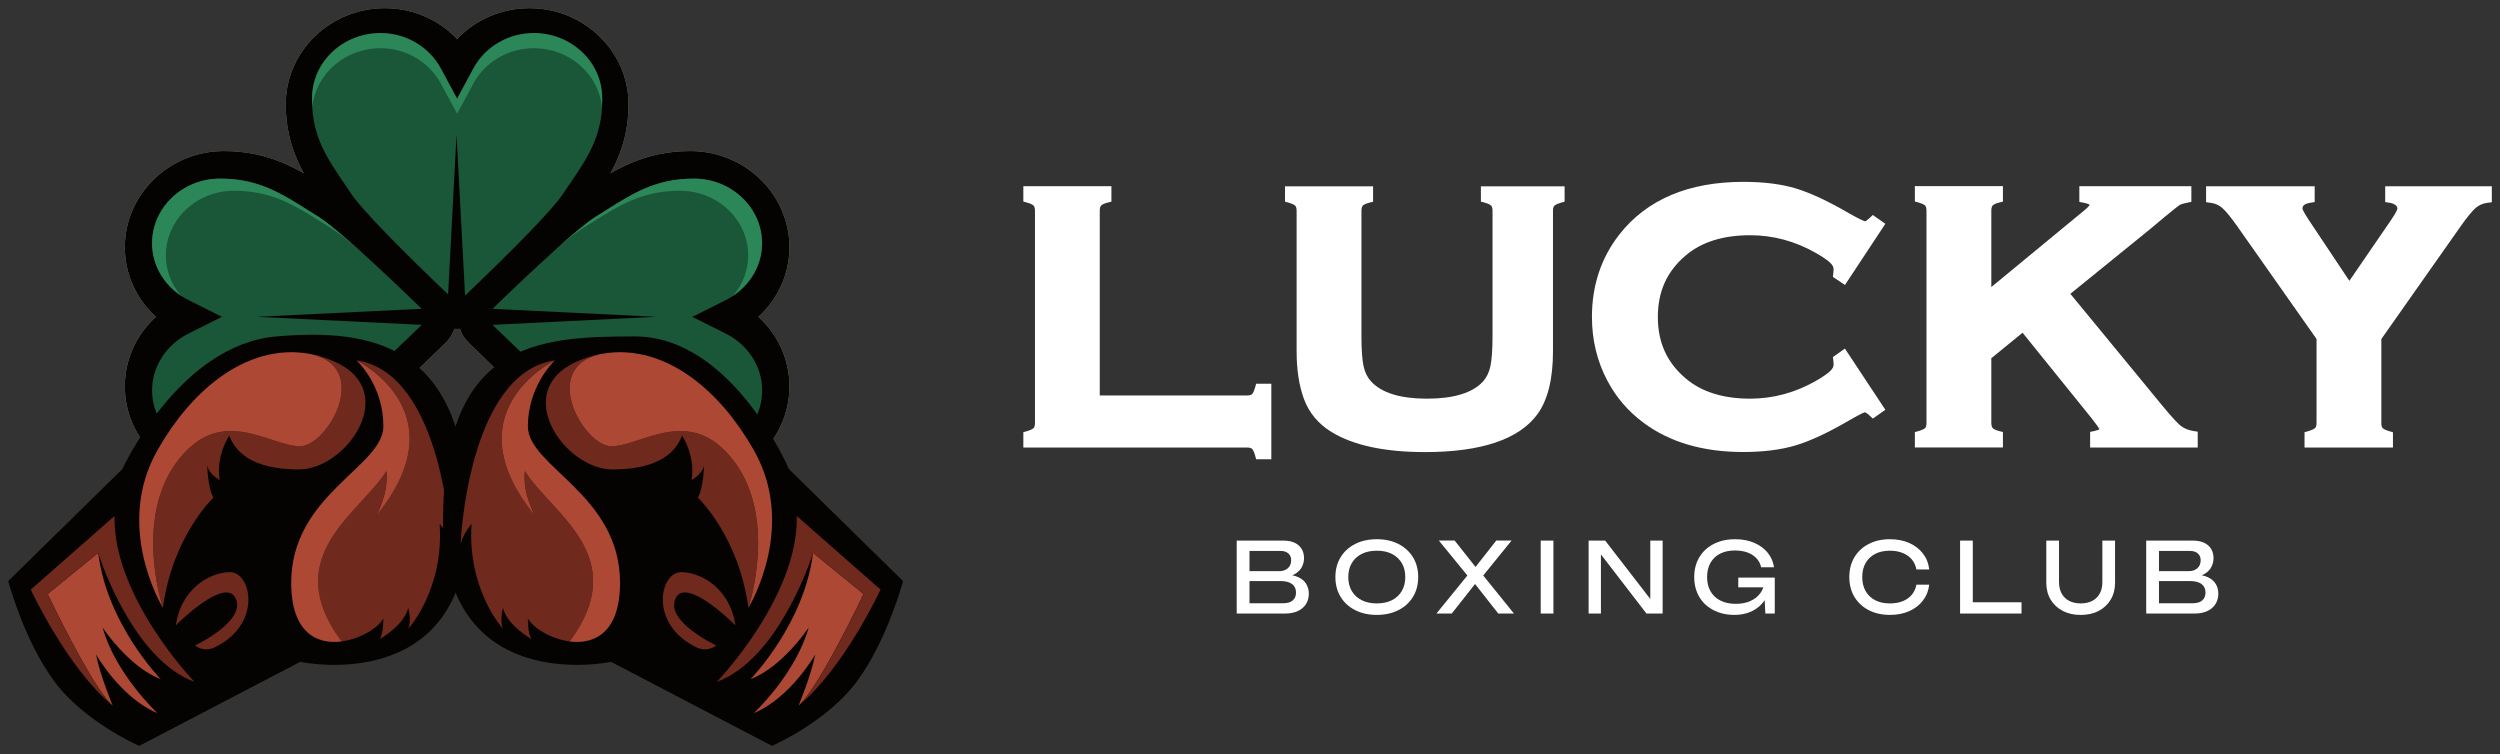 <?xml version="1.0" encoding="UTF-8"?> <svg xmlns="http://www.w3.org/2000/svg" viewBox="5566 4773.628 305.371 92.106" data-guides="{&quot;vertical&quot;:[],&quot;horizontal&quot;:[]}"><rect x="5566" y="4773.628" width="305.371" height="92.106" fill="#333333" stroke="none"/><path fill="white" stroke="none" fill-opacity="1" stroke-width="1" stroke-opacity="1" font-size-adjust="none" id="tSvge48b15c7ea" title="Path 2" d="M 5719.298 4820.984 C 5719.144 4821.541 5718.981 4821.732 5718.919 4821.786C 5718.809 4821.884 5718.593 4821.937 5718.306 4821.937C 5712.315 4821.937 5706.324 4821.937 5700.333 4821.937C 5700.333 4814.42 5700.333 4806.903 5700.333 4799.386C 5700.333 4799.088 5700.386 4798.87 5700.492 4798.745C 5700.544 4798.683 5700.725 4798.522 5701.263 4798.384C 5701.428 4798.343 5701.592 4798.301 5701.757 4798.26C 5701.757 4797.63 5701.757 4797.001 5701.757 4796.371C 5698.171 4796.371 5694.586 4796.371 5691 4796.371C 5691 4796.996 5691 4797.621 5691 4798.246C 5691.159 4798.291 5691.317 4798.335 5691.476 4798.38C 5692.027 4798.536 5692.217 4798.7 5692.27 4798.763C 5692.367 4798.874 5692.42 4799.097 5692.42 4799.386C 5692.42 4808.018 5692.42 4816.65 5692.42 4825.282C 5692.42 4825.575 5692.367 4825.789 5692.27 4825.901C 5692.212 4825.963 5692.027 4826.128 5691.476 4826.284C 5691.317 4826.328 5691.159 4826.373 5691 4826.417C 5691 4827.042 5691 4827.667 5691 4828.292C 5700.104 4828.292 5709.207 4828.292 5718.311 4828.292C 5718.602 4828.292 5718.813 4828.345 5718.924 4828.443C 5718.985 4828.497 5719.148 4828.688 5719.303 4829.245C 5719.347 4829.405 5719.391 4829.566 5719.435 4829.726C 5720.054 4829.726 5720.672 4829.726 5721.291 4829.726C 5721.291 4826.65 5721.291 4823.575 5721.291 4820.499C 5720.672 4820.499 5720.054 4820.499 5719.435 4820.499C 5719.391 4820.659 5719.347 4820.819 5719.303 4820.98C 5719.301 4820.981 5719.3 4820.983 5719.298 4820.984Z"></path><path fill="white" stroke="none" fill-opacity="1" stroke-width="1" stroke-opacity="1" font-size-adjust="none" id="tSvg4303bc92fb" title="Path 3" d="M 5746.89 4798.251 C 5747.049 4798.295 5747.208 4798.34 5747.367 4798.384C 5747.918 4798.54 5748.107 4798.705 5748.16 4798.767C 5748.257 4798.878 5748.31 4799.097 5748.31 4799.391C 5748.31 4804.481 5748.31 4809.571 5748.31 4814.661C 5748.31 4816.366 5748.217 4817.635 5748.037 4818.428C 5747.869 4819.158 5747.565 4819.769 5747.133 4820.245C 5745.846 4821.626 5743.549 4822.325 5740.304 4822.325C 5737.059 4822.325 5734.785 4821.626 5733.497 4820.241C 5733.048 4819.76 5732.735 4819.15 5732.572 4818.428C 5732.391 4817.635 5732.298 4816.371 5732.298 4814.665C 5732.298 4809.575 5732.298 4804.485 5732.298 4799.395C 5732.298 4799.19 5732.325 4798.914 5732.457 4798.758C 5732.523 4798.678 5732.717 4798.527 5733.228 4798.393C 5733.391 4798.352 5733.555 4798.31 5733.718 4798.268C 5733.718 4797.641 5733.718 4797.013 5733.718 4796.385C 5730.132 4796.385 5726.547 4796.385 5722.961 4796.385C 5722.961 4797.01 5722.961 4797.635 5722.961 4798.26C 5723.12 4798.304 5723.278 4798.349 5723.437 4798.393C 5723.988 4798.549 5724.178 4798.714 5724.231 4798.776C 5724.328 4798.887 5724.38 4799.11 5724.38 4799.4C 5724.38 4805.117 5724.38 4810.835 5724.38 4816.553C 5724.38 4818.775 5724.676 4820.721 5725.267 4822.342C 5725.893 4824.048 5727.03 4825.411 5728.648 4826.399C 5731.297 4828.025 5735.137 4828.849 5740.062 4828.849C 5746.921 4828.849 5751.541 4827.294 5753.79 4824.231C 5755.051 4822.507 5755.694 4819.924 5755.694 4816.553C 5755.694 4810.835 5755.694 4805.117 5755.694 4799.4C 5755.694 4799.106 5755.747 4798.892 5755.844 4798.78C 5755.897 4798.718 5756.087 4798.553 5756.638 4798.398C 5756.797 4798.353 5756.955 4798.309 5757.114 4798.264C 5757.114 4797.639 5757.114 4797.014 5757.114 4796.389C 5753.706 4796.389 5750.298 4796.389 5746.89 4796.389C 5746.89 4797.014 5746.89 4797.639 5746.89 4798.264C 5746.89 4798.26 5746.89 4798.255 5746.89 4798.251Z"></path><path fill="white" stroke="none" fill-opacity="1" stroke-width="1" stroke-opacity="1" font-size-adjust="none" id="tSvg53e8142cb4" title="Path 4" d="M 5789.884 4807.447 C 5790.376 4807.776 5790.869 4808.106 5791.361 4808.435C 5793.005 4805.944 5794.65 4803.453 5796.294 4800.963C 5795.783 4800.605 5795.271 4800.247 5794.76 4799.889C 5794.632 4800.01 5794.505 4800.13 5794.377 4800.25C 5793.993 4800.606 5793.817 4800.651 5793.826 4800.66C 5793.755 4800.646 5793.367 4800.544 5791.881 4799.694C 5789.276 4798.179 5787.063 4797.151 5785.304 4796.63C 5783.536 4796.104 5781.398 4795.841 5778.951 4795.841C 5772.246 4795.841 5767.154 4798.001 5763.812 4802.258C 5761.582 4805.1 5760.453 4808.489 5760.453 4812.332C 5760.453 4815.151 5761.084 4817.765 5762.327 4820.107C 5763.402 4822.16 5764.901 4823.901 5766.775 4825.282C 5769.94 4827.642 5774.027 4828.84 5778.925 4828.84C 5781.372 4828.84 5783.519 4828.568 5785.313 4828.038C 5787.094 4827.508 5789.303 4826.48 5791.881 4824.974C 5793.402 4824.084 5793.773 4823.99 5793.79 4823.986C 5793.79 4823.986 5793.967 4824.012 5794.377 4824.395C 5794.505 4824.516 5794.632 4824.636 5794.76 4824.756C 5795.271 4824.398 5795.783 4824.041 5796.294 4823.683C 5794.647 4821.191 5792.999 4818.698 5791.352 4816.206C 5790.863 4816.553 5790.373 4816.901 5789.884 4817.248C 5789.902 4817.38 5789.919 4817.512 5789.937 4817.644C 5789.964 4817.836 5789.977 4818.001 5789.977 4818.139C 5789.977 4818.397 5789.858 4818.646 5789.607 4818.9C 5789.28 4819.234 5788.663 4819.662 5787.777 4820.169C 5785.269 4821.599 5782.575 4822.325 5779.776 4822.325C 5776.487 4822.325 5773.842 4821.496 5771.911 4819.858C 5769.618 4817.925 5768.503 4815.467 5768.503 4812.345C 5768.503 4809.223 5769.618 4806.761 5771.911 4804.828C 5773.837 4803.189 5776.483 4802.361 5779.771 4802.361C 5782.575 4802.361 5785.269 4803.082 5787.777 4804.512C 5788.884 4805.14 5789.382 4805.545 5789.607 4805.772C 5789.854 4806.026 5789.973 4806.275 5789.973 4806.529C 5789.973 4806.672 5789.959 4806.845 5789.933 4807.05C 5789.917 4807.185 5789.9 4807.32 5789.884 4807.455C 5789.884 4807.452 5789.884 4807.449 5789.884 4807.447Z"></path><path fill="white" stroke="none" fill-opacity="1" stroke-width="1" stroke-opacity="1" font-size-adjust="none" id="tSvg1e7a435bc0" title="Path 5" d="M 5832.389 4825.651 C 5832.085 4825.411 5831.45 4824.792 5830.145 4823.202C 5826.393 4818.64 5822.642 4814.079 5818.89 4809.517C 5822.155 4806.868 5825.421 4804.218 5828.686 4801.568C 5829.255 4801.092 5829.823 4800.615 5830.392 4800.139C 5831.754 4799.012 5832.138 4798.736 5832.244 4798.669C 5832.332 4798.616 5832.566 4798.509 5833.148 4798.393C 5833.323 4798.357 5833.497 4798.322 5833.672 4798.286C 5833.672 4797.648 5833.672 4797.01 5833.672 4796.371C 5829.111 4796.371 5824.549 4796.371 5819.988 4796.371C 5819.988 4797.011 5819.988 4797.651 5819.988 4798.291C 5820.164 4798.325 5820.341 4798.359 5820.517 4798.393C 5821.002 4798.487 5821.192 4798.598 5821.258 4798.651C 5821.209 4798.736 5821.064 4798.936 5820.649 4799.279C 5816.845 4802.416 5813.04 4805.552 5809.236 4808.689C 5809.236 4805.579 5809.236 4802.469 5809.236 4799.359C 5809.236 4799.163 5809.262 4798.896 5809.39 4798.74C 5809.443 4798.678 5809.624 4798.518 5810.161 4798.38C 5810.326 4798.338 5810.49 4798.297 5810.655 4798.255C 5810.655 4797.626 5810.655 4796.996 5810.655 4796.367C 5807.069 4796.367 5803.484 4796.367 5799.898 4796.367C 5799.898 4796.992 5799.898 4797.617 5799.898 4798.242C 5800.057 4798.286 5800.216 4798.331 5800.375 4798.375C 5800.926 4798.531 5801.115 4798.696 5801.168 4798.758C 5801.292 4798.901 5801.318 4799.163 5801.318 4799.355C 5801.318 4807.994 5801.318 4816.633 5801.318 4825.273C 5801.318 4825.567 5801.265 4825.78 5801.168 4825.892C 5801.111 4825.954 5800.926 4826.119 5800.375 4826.275C 5800.216 4826.319 5800.057 4826.364 5799.898 4826.408C 5799.898 4827.033 5799.898 4827.658 5799.898 4828.283C 5803.484 4828.283 5807.069 4828.283 5810.655 4828.283C 5810.655 4827.655 5810.655 4827.027 5810.655 4826.399C 5810.492 4826.358 5810.329 4826.316 5810.166 4826.275C 5809.659 4826.146 5809.465 4825.985 5809.394 4825.905C 5809.262 4825.754 5809.236 4825.478 5809.236 4825.273C 5809.236 4822.642 5809.236 4820.012 5809.236 4817.382C 5810.508 4816.344 5811.781 4815.306 5813.053 4814.269C 5815.889 4817.784 5818.726 4821.299 5821.562 4824.814C 5822.139 4825.544 5822.364 4825.896 5822.448 4826.056C 5822.373 4826.11 5822.197 4826.194 5821.826 4826.275C 5821.653 4826.31 5821.479 4826.346 5821.306 4826.382C 5821.306 4827.018 5821.306 4827.655 5821.306 4828.292C 5825.687 4828.292 5830.067 4828.292 5834.448 4828.292C 5834.448 4827.648 5834.448 4827.004 5834.448 4826.359C 5834.266 4826.33 5834.083 4826.3 5833.901 4826.27C 5833.289 4826.168 5832.782 4825.958 5832.389 4825.651Z"></path><path fill="white" stroke="none" fill-opacity="1" stroke-width="1" stroke-opacity="1" font-size-adjust="none" id="tSvgfff4898b94" title="Path 6" d="M 5857.348 4796.376 C 5857.348 4797.02 5857.348 4797.664 5857.348 4798.309C 5857.53 4798.338 5857.713 4798.368 5857.895 4798.398C 5858.226 4798.451 5858.477 4798.558 5858.649 4798.714C 5858.781 4798.834 5858.838 4798.954 5858.838 4799.106C 5858.838 4799.137 5858.785 4799.457 5858.045 4800.535C 5856.354 4803.001 5854.662 4805.466 5852.971 4807.932C 5851.328 4805.468 5849.685 4803.004 5848.042 4800.54C 5847.314 4799.444 5847.244 4799.137 5847.244 4799.137C 5847.244 4798.932 5847.244 4798.553 5848.187 4798.398C 5848.369 4798.368 5848.552 4798.338 5848.734 4798.309C 5848.734 4797.664 5848.734 4797.02 5848.734 4796.376C 5844.312 4796.376 5839.891 4796.376 5835.469 4796.376C 5835.469 4797.026 5835.469 4797.676 5835.469 4798.326C 5835.657 4798.352 5835.845 4798.377 5836.033 4798.402C 5836.58 4798.473 5837.029 4798.674 5837.417 4799.003C 5837.854 4799.377 5838.489 4800.148 5839.295 4801.292C 5842.518 4805.873 5845.74 4810.454 5848.963 4815.035C 5848.963 4818.45 5848.963 4821.866 5848.963 4825.282C 5848.963 4825.482 5848.937 4825.749 5848.805 4825.887C 5848.725 4825.972 5848.514 4826.132 5847.971 4826.288C 5847.812 4826.333 5847.654 4826.377 5847.495 4826.422C 5847.495 4827.047 5847.495 4827.671 5847.495 4828.296C 5851.095 4828.296 5854.696 4828.296 5858.296 4828.296C 5858.296 4827.673 5858.296 4827.05 5858.296 4826.426C 5858.139 4826.382 5857.981 4826.337 5857.824 4826.292C 5857.3 4826.141 5857.101 4825.985 5857.031 4825.905C 5856.929 4825.794 5856.877 4825.58 5856.877 4825.286C 5856.877 4821.87 5856.877 4818.455 5856.877 4815.039C 5860.099 4810.458 5863.322 4805.877 5866.544 4801.297C 5867.351 4800.152 5867.986 4799.382 5868.422 4799.008C 5868.81 4798.678 5869.264 4798.478 5869.807 4798.407C 5869.995 4798.381 5870.183 4798.356 5870.371 4798.331C 5870.371 4797.681 5870.371 4797.03 5870.371 4796.38C 5866.032 4796.38 5861.692 4796.38 5857.353 4796.38C 5857.351 4796.379 5857.35 4796.377 5857.348 4796.376Z"></path><path fill="#9FAF82" stroke="none" fill-opacity="1" stroke-width="1" stroke-opacity="1" font-size-adjust="none" id="tSvg132421c3103" title="Path 7" d="M 5621.842 4813.812 C 5620.692 4813.812 5619.546 4813.389 5618.651 4812.539C 5614.789 4808.874 5608.035 4802.323 5606.21 4799.62C 5605.967 4799.259 5605.729 4798.912 5605.495 4798.565C 5603.238 4795.256 5600.906 4791.836 5600.906 4786.376C 5600.906 4779.897 5606.338 4774.629 5613.012 4774.629C 5616.411 4774.629 5619.585 4776.018 5621.838 4778.392C 5624.091 4776.022 5627.269 4774.629 5630.668 4774.629C 5637.343 4774.629 5642.774 4779.897 5642.774 4786.376C 5642.774 4791.84 5640.438 4795.26 5638.176 4798.574C 5637.942 4798.916 5637.704 4799.264 5637.471 4799.615C 5635.751 4802.176 5629.76 4808.059 5625.038 4812.539C 5624.144 4813.389 5622.993 4813.812 5621.842 4813.812Z"></path><path fill="#9FAF82" stroke="none" fill-opacity="1" stroke-width="1" stroke-opacity="1" font-size-adjust="none" id="tSvg13884950d14" title="Path 8" d="M 5593.356 4832.569 C 5586.681 4832.565 5581.25 4827.292 5581.25 4820.822C 5581.25 4817.553 5582.652 4814.511 5585.041 4812.329C 5582.648 4810.147 5581.25 4807.101 5581.25 4803.833C 5581.25 4797.353 5586.681 4792.081 5593.356 4792.081C 5598.937 4792.081 5602.468 4794.312 5605.88 4796.467C 5606.242 4796.694 5606.603 4796.921 5606.974 4797.153C 5609.778 4798.899 5616.584 4805.391 5620.398 4809.11C 5621.275 4809.969 5621.76 4811.109 5621.76 4812.329C 5621.76 4813.545 5621.275 4814.685 5620.398 4815.54C 5616.589 4819.259 5609.778 4825.756 5606.983 4827.497C 5606.612 4827.729 5606.251 4827.956 5605.894 4828.183C 5602.481 4830.338 5598.95 4832.569 5593.36 4832.569C 5593.359 4832.569 5593.357 4832.569 5593.356 4832.569Z"></path><path fill="#9FAF82" stroke="none" fill-opacity="1" stroke-width="1" stroke-opacity="1" font-size-adjust="none" id="tSvg44d61bec77" title="Path 9" d="M 5650.317 4832.569 C 5644.727 4832.569 5641.196 4830.338 5637.784 4828.183C 5637.427 4827.956 5637.065 4827.729 5636.699 4827.502C 5633.904 4825.756 5627.093 4819.259 5623.284 4815.54C 5622.407 4814.685 5621.922 4813.545 5621.922 4812.329C 5621.922 4811.109 5622.407 4809.965 5623.284 4809.11C 5627.093 4805.391 5633.904 4798.899 5636.704 4797.153C 5637.074 4796.921 5637.435 4796.694 5637.797 4796.467C 5641.209 4794.312 5644.74 4792.081 5650.322 4792.081C 5656.996 4792.081 5662.427 4797.353 5662.427 4803.833C 5662.427 4807.101 5661.025 4810.147 5658.636 4812.329C 5661.03 4814.511 5662.427 4817.557 5662.427 4820.822C 5662.427 4827.292 5656.996 4832.565 5650.322 4832.569C 5650.32 4832.569 5650.319 4832.569 5650.317 4832.569Z"></path><path fill="#050302" stroke="none" fill-opacity="1" stroke-width="1" stroke-opacity="1" font-size-adjust="none" id="tSvg97a3ae6dad" title="Path 10" d="M 5621.842 4813.812 C 5620.692 4813.812 5619.546 4813.389 5618.651 4812.539C 5614.789 4808.874 5608.035 4802.323 5606.21 4799.62C 5605.967 4799.259 5605.729 4798.912 5605.495 4798.565C 5603.238 4795.256 5600.906 4791.836 5600.906 4786.376C 5600.906 4779.897 5606.338 4774.629 5613.012 4774.629C 5616.411 4774.629 5619.585 4776.018 5621.838 4778.392C 5624.091 4776.022 5627.269 4774.629 5630.668 4774.629C 5637.343 4774.629 5642.774 4779.897 5642.774 4786.376C 5642.774 4791.84 5640.438 4795.26 5638.176 4798.574C 5637.942 4798.916 5637.704 4799.264 5637.471 4799.615C 5635.751 4802.176 5629.76 4808.059 5625.038 4812.539C 5624.144 4813.389 5622.993 4813.812 5621.842 4813.812Z"></path><path fill="#050302" stroke="none" fill-opacity="1" stroke-width="1" stroke-opacity="1" font-size-adjust="none" id="tSvg5dd6a6e4ac" title="Path 11" d="M 5593.356 4832.569 C 5586.681 4832.565 5581.25 4827.292 5581.25 4820.822C 5581.25 4817.553 5582.652 4814.511 5585.041 4812.329C 5582.648 4810.147 5581.25 4807.101 5581.25 4803.833C 5581.25 4797.353 5586.681 4792.081 5593.356 4792.081C 5598.937 4792.081 5602.468 4794.312 5605.88 4796.467C 5606.242 4796.694 5606.603 4796.921 5606.974 4797.153C 5609.778 4798.899 5616.584 4805.391 5620.398 4809.11C 5621.275 4809.969 5621.76 4811.109 5621.76 4812.329C 5621.76 4813.545 5621.275 4814.685 5620.398 4815.54C 5616.589 4819.259 5609.778 4825.756 5606.983 4827.497C 5606.612 4827.729 5606.251 4827.956 5605.894 4828.183C 5602.481 4830.338 5598.95 4832.569 5593.36 4832.569C 5593.359 4832.569 5593.357 4832.569 5593.356 4832.569Z"></path><path fill="#050302" stroke="none" fill-opacity="1" stroke-width="1" stroke-opacity="1" font-size-adjust="none" id="tSvgcdf2b9e7b0" title="Path 12" d="M 5650.317 4832.569 C 5644.727 4832.569 5641.196 4830.338 5637.784 4828.183C 5637.427 4827.956 5637.065 4827.729 5636.699 4827.502C 5633.904 4825.756 5627.093 4819.259 5623.284 4815.54C 5622.407 4814.685 5621.922 4813.545 5621.922 4812.329C 5621.922 4811.109 5622.407 4809.965 5623.284 4809.11C 5627.093 4805.391 5633.904 4798.899 5636.704 4797.153C 5637.074 4796.921 5637.435 4796.694 5637.797 4796.467C 5641.209 4794.312 5644.74 4792.081 5650.322 4792.081C 5656.996 4792.081 5662.427 4797.353 5662.427 4803.833C 5662.427 4807.101 5661.025 4810.147 5658.636 4812.329C 5661.03 4814.511 5662.427 4817.557 5662.427 4820.822C 5662.427 4827.292 5656.996 4832.565 5650.322 4832.569C 5650.32 4832.569 5650.319 4832.569 5650.317 4832.569Z"></path><path fill="#1A5638" stroke="none" fill-opacity="1" stroke-width="1" stroke-opacity="1" font-size-adjust="none" id="tSvg13072362bd8" title="Path 13" d="M 5592.897 4795.447 C 5588.308 4795.447 5584.578 4798.992 5584.578 4803.347C 5584.578 4806.255 5586.293 4808.923 5589.057 4810.303C 5590.409 4810.979 5591.761 4811.654 5593.113 4812.329C 5591.761 4813.005 5590.409 4813.68 5589.057 4814.356C 5586.293 4815.736 5584.578 4818.399 5584.578 4821.307C 5584.578 4825.658 5588.312 4829.203 5592.901 4829.207C 5597.522 4829.207 5600.281 4827.466 5603.773 4825.257C 5604.161 4825.012 5604.553 4824.767 5604.95 4824.518C 5606.815 4823.356 5611.836 4818.853 5618.369 4812.476C 5618.418 4812.427 5618.44 4812.378 5618.44 4812.329C 5618.44 4812.28 5618.418 4812.227 5618.365 4812.178C 5611.832 4805.806 5606.815 4801.303 5604.941 4800.137C 5604.544 4799.887 5604.148 4799.642 5603.76 4799.393C 5600.268 4797.189 5597.513 4795.447 5592.893 4795.447C 5592.894 4795.447 5592.896 4795.447 5592.897 4795.447Z"></path><path fill="#1A5638" stroke="none" fill-opacity="1" stroke-width="1" stroke-opacity="1" font-size-adjust="none" id="tSvg17576ba0d74" title="Path 14" d="M 5639.915 4799.393 C 5639.527 4799.638 5639.13 4799.887 5638.733 4800.137C 5636.86 4801.303 5631.843 4805.806 5625.309 4812.178C 5625.261 4812.227 5625.234 4812.276 5625.234 4812.329C 5625.234 4812.378 5625.256 4812.427 5625.305 4812.476C 5631.843 4818.858 5636.86 4823.36 5638.725 4824.522C 5639.121 4824.767 5639.514 4825.017 5639.901 4825.262C 5643.393 4827.466 5646.153 4829.212 5650.773 4829.212C 5655.362 4829.212 5659.096 4825.662 5659.096 4821.312C 5659.096 4818.404 5657.381 4815.741 5654.617 4814.36C 5653.265 4813.685 5651.913 4813.009 5650.561 4812.334C 5651.913 4811.658 5653.265 4810.983 5654.617 4810.308C 5657.381 4808.927 5659.096 4806.26 5659.096 4803.352C 5659.096 4798.997 5655.362 4795.452 5650.777 4795.452C 5646.162 4795.452 5643.402 4797.193 5639.91 4799.397C 5639.912 4799.396 5639.913 4799.394 5639.915 4799.393Z"></path><path fill="#050302" stroke="none" fill-opacity="1" stroke-width="1" stroke-opacity="1" font-size-adjust="none" id="tSvg14d6f4c0b1e" title="Path 15" d="M 5567 4844.606 C 5571.65 4840.045 5576.299 4835.483 5580.949 4830.922C 5580.949 4830.922 5587.865 4815.732 5599.777 4814.721C 5611.182 4813.75 5623.191 4815.425 5623.191 4837.161C 5623.191 4858.897 5602.669 4854.47 5602.669 4854.47C 5596.115 4857.892 5589.561 4861.313 5583.007 4864.735C 5583.007 4864.735 5576.271 4861.818 5572.581 4856.786C 5568.891 4851.754 5567.004 4844.611 5567.004 4844.611C 5567.003 4844.609 5567.001 4844.608 5567 4844.606Z"></path><path fill="#6F291D" stroke="none" fill-opacity="1" stroke-width="1" stroke-opacity="1" font-size-adjust="none" id="tSvg4590007237" title="Path 16" d="M 5587.484 4849.995 C 5587.502 4849.889 5587.52 4849.784 5587.537 4849.679C 5588 4846.82 5590.028 4844.401 5592.806 4843.689C 5593.233 4843.578 5593.669 4843.515 5594.093 4843.515C 5596.747 4843.515 5598.074 4849.946 5592.153 4852.734C 5591.39 4853.094 5590.487 4852.987 5589.821 4852.466C 5589.821 4852.466 5596.072 4849.545 5594.794 4846.735C 5593.515 4843.925 5587.489 4849.995 5587.489 4849.995C 5587.487 4849.995 5587.486 4849.995 5587.484 4849.995Z"></path><path fill="#6F291D" stroke="none" fill-opacity="1" stroke-width="1" stroke-opacity="1" font-size-adjust="none" id="tSvge799578146" title="Path 17" d="M 5602.522 4830.971 C 5596.694 4830.971 5594.749 4828.762 5594 4826.847C 5594 4826.847 5592.338 4829.229 5592.836 4832.253C 5592.836 4832.253 5591.575 4831.625 5591.306 4830.485C 5591.306 4830.485 5591.403 4833.402 5592.073 4834.408C 5592.073 4834.408 5587.092 4839.071 5585.897 4847.862C 5585.897 4847.862 5585.897 4847.857 5585.893 4847.853C 5585.769 4847.479 5582.401 4837 5587.625 4830.013C 5592.937 4822.906 5598.915 4828.134 5602.632 4828.134C 5606.009 4828.134 5611.361 4818.666 5604.166 4816.921C 5605.092 4817.112 5606.026 4817.419 5606.952 4817.838C 5614.923 4821.459 5608.345 4830.966 5602.522 4830.966C 5602.522 4830.968 5602.522 4830.969 5602.522 4830.971Z"></path><path fill="#6F291D" stroke="none" fill-opacity="1" stroke-width="1" stroke-opacity="1" font-size-adjust="none" id="tSvg12b045a22be" title="Path 18" d="M 5619.703 4837.615 C 5620.25 4845.666 5615.863 4850.444 5615.863 4850.444C 5616.313 4849.438 5615.863 4847.866 5615.863 4847.866C 5615.418 4849.964 5612.376 4851.705 5612.376 4851.705C 5612.874 4850.948 5612.821 4849.184 5612.821 4849.184C 5612.178 4850.333 5610.004 4851.678 5607.73 4851.976C 5599.944 4841.529 5610.084 4836.252 5613.174 4831.171C 5613.514 4833.763 5612.015 4836.497 5611.931 4836.649C 5622.225 4824.059 5609.912 4817.82 5609.546 4817.647C 5609.544 4817.647 5609.543 4817.647 5609.541 4817.647C 5609.54 4817.644 5609.538 4817.641 5609.537 4817.638C 5620.192 4819.245 5621.039 4840.024 5621.039 4840.024C 5620.642 4838.666 5619.699 4837.61 5619.699 4837.61C 5619.7 4837.612 5619.702 4837.613 5619.703 4837.615Z"></path><path fill="#AC4833" stroke="none" fill-opacity="1" stroke-width="1" stroke-opacity="1" font-size-adjust="none" id="tSvg9b9cfbbfba" title="Path 19" d="M 5585.235 4860.74 C 5580.721 4858.861 5577.728 4853.566 5577.728 4853.566C 5578.195 4856.047 5579.756 4859.805 5579.756 4859.805C 5577.26 4857.659 5571.82 4846.187 5571.82 4846.187C 5573.879 4844.51 5575.938 4842.833 5577.997 4841.155C 5579.042 4849.736 5585.429 4856.376 5585.628 4856.581C 5581.709 4855.103 5578.53 4850.28 5578.53 4850.28C 5580.122 4855.984 5585.24 4860.745 5585.24 4860.745C 5585.238 4860.743 5585.237 4860.742 5585.235 4860.74Z"></path><path fill="#AC4833" stroke="none" fill-opacity="1" stroke-width="1" stroke-opacity="1" font-size-adjust="none" id="tSvg18e17882939" title="Path 20" d="M 5602.634 4828.138 C 5598.917 4828.138 5592.94 4822.906 5587.627 4830.018C 5582.403 4837.005 5585.776 4847.483 5585.895 4847.857C 5585.893 4847.857 5585.892 4847.857 5585.89 4847.857C 5585.648 4847.443 5579.974 4837.864 5585.238 4828.61C 5589.413 4821.267 5595.382 4816.654 5601.572 4816.649C 5601.69 4816.649 5601.805 4816.649 5601.92 4816.654C 5602.034 4816.658 5602.145 4816.662 5602.255 4816.667C 5602.815 4816.694 5603.374 4816.765 5603.934 4816.872C 5604.014 4816.885 5604.093 4816.903 5604.168 4816.925C 5611.363 4818.675 5606.011 4828.138 5602.634 4828.138Z"></path><path fill="#6F291D" stroke="none" fill-opacity="1" stroke-width="1" stroke-opacity="1" font-size-adjust="none" id="tSvg125783f5d8a" title="Path 21" d="M 5577.997 4841.155 C 5575.939 4842.833 5573.88 4844.51 5571.821 4846.187C 5571.821 4846.187 5577.266 4857.659 5579.756 4859.805C 5574.21 4855.245 5569.758 4845.648 5569.758 4845.648C 5573.167 4842.651 5576.576 4839.654 5579.986 4836.657C 5579.787 4846.584 5589.751 4856.915 5589.751 4856.915C 5582.26 4854.136 5578.288 4842.077 5578.006 4841.204C 5578.002 4841.186 5577.997 4841.168 5577.993 4841.151C 5577.994 4841.152 5577.996 4841.154 5577.997 4841.155Z"></path><path fill="#AC4833" stroke="none" fill-opacity="1" stroke-width="1" stroke-opacity="1" font-size-adjust="none" id="tSvg18de03295a" title="Path 22" d="M 5611.939 4836.653 C 5612.023 4836.502 5613.522 4833.763 5613.182 4831.176C 5610.092 4836.257 5599.952 4841.534 5607.738 4851.981C 5604.736 4852.377 5601.57 4850.939 5601.57 4844.811C 5601.57 4834.043 5612.83 4830.623 5612.83 4825.694C 5612.83 4820.764 5609.748 4817.838 5609.554 4817.651C 5609.92 4817.825 5622.233 4824.068 5611.939 4836.653Z"></path><path fill="#050302" stroke="none" fill-opacity="1" stroke-width="1" stroke-opacity="1" font-size-adjust="none" id="tSvg18a44b051ca" title="Path 23" d="M 5676.308 4844.606 C 5671.659 4840.045 5667.009 4835.483 5662.36 4830.922C 5662.36 4830.922 5655.487 4814.721 5643.531 4814.721C 5631.575 4814.721 5620.117 4815.424 5620.117 4837.16C 5620.117 4858.897 5640.639 4854.47 5640.639 4854.47C 5647.193 4857.892 5653.747 4861.313 5660.301 4864.735C 5660.301 4864.735 5667.037 4861.818 5670.727 4856.786C 5674.413 4851.754 5676.304 4844.611 5676.304 4844.611C 5676.305 4844.609 5676.307 4844.608 5676.308 4844.606Z"></path><path fill="#6F291D" stroke="none" fill-opacity="1" stroke-width="1" stroke-opacity="1" font-size-adjust="none" id="tSvg9a792aed30" title="Path 24" d="M 5655.819 4849.995 C 5655.801 4849.889 5655.784 4849.784 5655.766 4849.679C 5655.303 4846.82 5653.275 4844.401 5650.498 4843.689C 5650.07 4843.578 5649.634 4843.515 5649.211 4843.515C 5646.557 4843.515 5645.23 4849.946 5651.15 4852.734C 5651.913 4853.094 5652.817 4852.987 5653.483 4852.466C 5653.483 4852.466 5647.231 4849.545 5648.51 4846.735C 5649.788 4843.925 5655.815 4849.995 5655.815 4849.995C 5655.816 4849.995 5655.818 4849.995 5655.819 4849.995Z"></path><path fill="#6F291D" stroke="none" fill-opacity="1" stroke-width="1" stroke-opacity="1" font-size-adjust="none" id="tSvga5192eac07" title="Path 25" d="M 5640.791 4830.971 C 5646.619 4830.971 5648.563 4828.762 5649.312 4826.847C 5649.312 4826.847 5650.974 4829.229 5650.476 4832.253C 5650.476 4832.253 5651.737 4831.625 5652.006 4830.485C 5652.006 4830.485 5651.909 4833.402 5651.239 4834.408C 5651.239 4834.408 5656.22 4839.071 5657.415 4847.862C 5657.415 4847.862 5657.415 4847.857 5657.419 4847.853C 5657.543 4847.479 5660.911 4837 5655.687 4830.013C 5650.375 4822.906 5644.397 4828.134 5640.68 4828.134C 5637.303 4828.134 5631.951 4818.666 5639.146 4816.921C 5638.22 4817.112 5637.286 4817.419 5636.36 4817.838C 5628.389 4821.459 5634.967 4830.966 5640.791 4830.966C 5640.791 4830.968 5640.791 4830.969 5640.791 4830.971Z"></path><path fill="#6F291D" stroke="none" fill-opacity="1" stroke-width="1" stroke-opacity="1" font-size-adjust="none" id="tSvgb62c8938eb" title="Path 26" d="M 5623.601 4837.615 C 5623.055 4845.666 5627.441 4850.444 5627.441 4850.444C 5626.992 4849.438 5627.441 4847.866 5627.441 4847.866C 5627.886 4849.964 5630.928 4851.705 5630.928 4851.705C 5630.43 4850.948 5630.483 4849.184 5630.483 4849.184C 5631.127 4850.333 5633.3 4851.678 5635.575 4851.976C 5643.36 4841.529 5633.221 4836.252 5630.13 4831.171C 5629.791 4833.763 5631.29 4836.497 5631.374 4836.649C 5621.08 4824.059 5633.393 4817.82 5633.759 4817.647C 5633.76 4817.647 5633.762 4817.647 5633.763 4817.647C 5633.765 4817.644 5633.766 4817.641 5633.767 4817.638C 5623.112 4819.245 5622.266 4840.024 5622.266 4840.024C 5622.662 4838.666 5623.606 4837.61 5623.606 4837.61C 5623.604 4837.612 5623.603 4837.613 5623.601 4837.615Z"></path><path fill="#AC4833" stroke="none" fill-opacity="1" stroke-width="1" stroke-opacity="1" font-size-adjust="none" id="tSvg1c0343a2d" title="Path 27" d="M 5658.072 4860.74 C 5662.586 4858.861 5665.58 4853.566 5665.58 4853.566C 5665.113 4856.047 5663.552 4859.805 5663.552 4859.805C 5666.047 4857.659 5671.487 4846.187 5671.487 4846.187C 5669.428 4844.51 5667.37 4842.833 5665.311 4841.155C 5664.266 4849.736 5657.878 4856.376 5657.68 4856.581C 5661.599 4855.103 5664.777 4850.28 5664.777 4850.28C 5663.186 4855.984 5658.068 4860.745 5658.068 4860.745C 5658.069 4860.743 5658.071 4860.742 5658.072 4860.74Z"></path><path fill="#AC4833" stroke="none" fill-opacity="1" stroke-width="1" stroke-opacity="1" font-size-adjust="none" id="tSvg1545c2a5643" title="Path 28" d="M 5640.682 4828.138 C 5644.399 4828.138 5650.377 4822.906 5655.689 4830.018C 5660.913 4837.005 5657.54 4847.483 5657.421 4847.857C 5657.423 4847.857 5657.424 4847.857 5657.426 4847.857C 5657.668 4847.443 5663.342 4837.864 5658.078 4828.61C 5653.903 4821.267 5647.934 4816.654 5641.745 4816.649C 5641.626 4816.649 5641.511 4816.649 5641.396 4816.654C 5641.282 4816.658 5641.172 4816.662 5641.061 4816.667C 5640.501 4816.694 5639.941 4816.765 5639.382 4816.872C 5639.302 4816.885 5639.223 4816.903 5639.148 4816.925C 5631.953 4818.675 5637.305 4828.138 5640.682 4828.138Z"></path><path fill="#6F291D" stroke="none" fill-opacity="1" stroke-width="1" stroke-opacity="1" font-size-adjust="none" id="tSvg6e1f357e44" title="Path 29" d="M 5665.316 4841.155 C 5667.374 4842.833 5669.433 4844.51 5671.492 4846.187C 5671.492 4846.187 5666.047 4857.659 5663.557 4859.805C 5669.103 4855.245 5673.555 4845.648 5673.555 4845.648C 5670.146 4842.651 5666.737 4839.654 5663.327 4836.657C 5663.526 4846.584 5653.562 4856.915 5653.562 4856.915C 5661.053 4854.136 5665.025 4842.077 5665.307 4841.204C 5665.311 4841.186 5665.316 4841.168 5665.32 4841.151C 5665.319 4841.152 5665.317 4841.154 5665.316 4841.155Z"></path><path fill="#AC4833" stroke="none" fill-opacity="1" stroke-width="1" stroke-opacity="1" font-size-adjust="none" id="tSvg11fed95e7c7" title="Path 30" d="M 5631.369 4836.653 C 5631.285 4836.502 5629.786 4833.763 5630.125 4831.176C 5633.216 4836.257 5643.355 4841.534 5635.57 4851.981C 5638.572 4852.377 5641.738 4850.939 5641.738 4844.811C 5641.738 4834.043 5630.478 4830.623 5630.478 4825.694C 5630.478 4820.911 5633.56 4817.838 5633.754 4817.651C 5633.388 4817.825 5621.075 4824.068 5631.369 4836.653Z"></path><path fill="#1A5638" stroke="none" fill-opacity="1" stroke-width="1" stroke-opacity="1" font-size-adjust="none" id="tSvg129b39130da" title="Path 31" d="M 5612.471 4777.968 C 5607.864 4777.968 5604.117 4781.527 5604.117 4785.895C 5604.117 4790.264 5605.916 4792.913 5608.195 4796.253C 5608.451 4796.632 5608.711 4797.01 5608.971 4797.398C 5610.183 4799.197 5614.883 4804.042 5621.531 4810.348C 5621.694 4810.504 5621.994 4810.504 5622.161 4810.348C 5628.809 4804.038 5633.504 4799.197 5634.708 4797.398C 5634.964 4797.015 5635.224 4796.636 5635.479 4796.262C 5637.763 4792.918 5639.562 4790.277 5639.562 4785.895C 5639.562 4781.513 5635.815 4777.968 5631.208 4777.968C 5628.091 4777.968 5625.256 4779.634 5623.81 4782.315C 5623.153 4783.533 5622.496 4784.752 5621.839 4785.971C 5621.183 4784.752 5620.526 4783.533 5619.869 4782.315C 5618.423 4779.634 5615.588 4777.968 5612.476 4777.968C 5612.474 4777.968 5612.473 4777.968 5612.471 4777.968Z"></path><path fill="#2B8757" stroke="none" fill-opacity="1" stroke-width="1" stroke-opacity="1" font-size-adjust="none" id="tSvg29568bbe10" title="Path 32" d="M 5612.471 4779.516 C 5615.588 4779.516 5618.418 4781.181 5619.864 4783.862C 5620.521 4785.081 5621.178 4786.3 5621.835 4787.518C 5622.492 4786.3 5623.149 4785.081 5623.806 4783.862C 5625.252 4781.181 5628.086 4779.516 5631.203 4779.516C 5635.528 4779.516 5639.094 4782.651 5639.513 4786.654C 5639.54 4786.307 5639.557 4785.955 5639.557 4785.586C 5639.557 4781.213 5635.81 4777.659 5631.203 4777.659C 5628.086 4777.659 5625.252 4779.324 5623.806 4782.005C 5623.149 4783.224 5622.492 4784.443 5621.835 4785.661C 5621.178 4784.443 5620.521 4783.224 5619.864 4782.005C 5618.418 4779.324 5615.584 4777.659 5612.471 4777.659C 5607.864 4777.659 5604.117 4781.217 5604.117 4785.586C 5604.117 4785.955 5604.135 4786.312 5604.161 4786.654C 5604.58 4782.655 5608.147 4779.516 5612.471 4779.516Z"></path><path fill="#2B8757" stroke="none" fill-opacity="1" stroke-width="1" stroke-opacity="1" font-size-adjust="none" id="tSvgc119b96467" title="Path 33" d="M 5588.105 4809.742 C 5586.928 4808.371 5586.258 4806.647 5586.258 4804.83C 5586.258 4800.475 5589.992 4796.93 5594.577 4796.93C 5599.162 4796.93 5601.952 4798.672 5605.444 4800.876C 5605.832 4801.121 5606.228 4801.37 5606.625 4801.619C 5607.353 4802.074 5608.556 4803.031 5610.134 4804.403C 5607.718 4802.23 5605.911 4800.733 5604.945 4800.137C 5604.549 4799.887 5604.152 4799.642 5603.764 4799.393C 5600.273 4797.189 5597.517 4795.447 5592.897 4795.447C 5588.277 4795.447 5584.578 4798.992 5584.578 4803.347C 5584.578 4805.904 5585.905 4808.273 5588.1 4809.747C 5588.102 4809.745 5588.103 4809.744 5588.105 4809.742Z"></path><path fill="#050302" stroke="none" fill-opacity="1" stroke-width="1" stroke-opacity="1" font-size-adjust="none" id="tSvgbf718e148c" title="Path 34" d="M 5646.175 4812.325 C 5638.412 4811.948 5630.648 4811.571 5622.885 4811.194C 5622.511 4804.156 5622.138 4797.119 5621.765 4790.081C 5621.393 4797.119 5621.021 4804.156 5620.65 4811.194C 5612.886 4811.571 5605.123 4811.948 5597.359 4812.325C 5605.495 4812.723 5613.63 4813.121 5621.765 4813.519C 5621.765 4813.122 5621.765 4812.726 5621.765 4812.329C 5621.765 4812.726 5621.765 4813.122 5621.765 4813.519C 5629.902 4813.121 5638.038 4812.723 5646.175 4812.325Z"></path><path fill="#2B8757" stroke="none" fill-opacity="1" stroke-width="1" stroke-opacity="1" font-size-adjust="none" id="tSvg2297d82459" title="Path 35" d="M 5655.545 4809.742 C 5656.722 4808.371 5657.392 4806.647 5657.392 4804.83C 5657.392 4800.475 5653.658 4796.93 5649.073 4796.93C 5644.458 4796.93 5641.698 4798.672 5638.206 4800.876C 5637.818 4801.121 5637.422 4801.37 5637.025 4801.619C 5636.297 4802.074 5635.094 4803.031 5633.516 4804.403C 5635.931 4802.23 5637.739 4800.733 5638.704 4800.137C 5639.101 4799.887 5639.498 4799.642 5639.886 4799.393C 5643.377 4797.189 5646.133 4795.447 5650.753 4795.447C 5655.342 4795.447 5659.072 4798.992 5659.072 4803.347C 5659.072 4805.904 5657.745 4808.273 5655.549 4809.747C 5655.548 4809.745 5655.546 4809.744 5655.545 4809.742Z"></path><path fill="white" stroke="none" fill-opacity="1" stroke-width="1" stroke-opacity="1" font-size-adjust="none" id="tSvgb2004f8c1d" title="Path 36" d="M 5722.719 4844.15 C 5722.77 4844.036 5722.822 4843.921 5722.873 4843.807C 5723.569 4843.816 5724.143 4843.923 5724.583 4844.128C 5725.024 4844.333 5725.351 4844.609 5725.558 4844.96C 5725.765 4845.308 5725.871 4845.7 5725.871 4846.136C 5725.871 4846.613 5725.761 4847.031 5725.536 4847.396C 5725.311 4847.761 5724.985 4848.047 5724.553 4848.256C 5724.121 4848.465 5723.583 4848.572 5722.943 4848.572C 5720.983 4848.572 5719.022 4848.572 5717.062 4848.572C 5717.062 4845.602 5717.062 4842.631 5717.062 4839.661C 5718.952 4839.661 5720.842 4839.661 5722.732 4839.661C 5723.547 4839.661 5724.178 4839.852 5724.619 4840.235C 5725.06 4840.618 5725.284 4841.148 5725.284 4841.821C 5725.284 4842.177 5725.201 4842.525 5725.033 4842.859C 5724.866 4843.197 5724.592 4843.482 5724.222 4843.713C 5723.847 4843.949 5723.349 4844.092 5722.723 4844.145C 5722.722 4844.147 5722.72 4844.148 5722.719 4844.15ZM 5718.628 4848.131 C 5718.428 4847.858 5718.228 4847.585 5718.028 4847.312C 5719.608 4847.312 5721.187 4847.312 5722.767 4847.312C 5723.252 4847.312 5723.631 4847.2 5723.9 4846.973C 5724.169 4846.746 5724.306 4846.426 5724.306 4846.007C 5724.306 4845.562 5724.147 4845.219 5723.83 4844.974C 5723.512 4844.729 5723.045 4844.604 5722.423 4844.604C 5721.149 4844.604 5719.875 4844.604 5718.601 4844.604C 5718.601 4844.2 5718.601 4843.797 5718.601 4843.393C 5719.824 4843.393 5721.046 4843.393 5722.269 4843.393C 5722.683 4843.393 5723.032 4843.277 5723.305 4843.041C 5723.578 4842.81 5723.715 4842.471 5723.715 4842.039C 5723.715 4841.714 5723.6 4841.447 5723.376 4841.238C 5723.151 4841.028 5722.82 4840.921 5722.388 4840.921C 5720.933 4840.921 5719.479 4840.921 5718.024 4840.921C 5718.224 4840.648 5718.423 4840.375 5718.623 4840.102C 5718.623 4842.778 5718.623 4845.455 5718.623 4848.131C 5718.625 4848.131 5718.626 4848.131 5718.628 4848.131Z"></path><path fill="white" stroke="none" fill-opacity="1" stroke-width="1" stroke-opacity="1" font-size-adjust="none" id="tSvg6739d27cd8" title="Path 37" d="M 5734.174 4848.737 C 5733.169 4848.737 5732.287 4848.541 5731.529 4848.153C 5730.766 4847.766 5730.175 4847.223 5729.752 4846.532C 5729.329 4845.838 5729.117 4845.032 5729.117 4844.114C 5729.117 4843.197 5729.329 4842.391 5729.752 4841.696C 5730.175 4841.002 5730.766 4840.463 5731.529 4840.075C 5732.287 4839.688 5733.173 4839.492 5734.174 4839.492C 5735.174 4839.492 5736.061 4839.688 5736.819 4840.075C 5737.577 4840.463 5738.172 4841.006 5738.596 4841.696C 5739.019 4842.391 5739.23 4843.197 5739.23 4844.114C 5739.23 4845.032 5739.019 4845.838 5738.596 4846.532C 5738.172 4847.227 5737.582 4847.766 5736.819 4848.153C 5736.056 4848.541 5735.174 4848.737 5734.174 4848.737ZM 5734.174 4847.334 C 5734.888 4847.334 5735.501 4847.205 5736.021 4846.942C 5736.541 4846.679 5736.942 4846.31 5737.224 4845.824C 5737.511 4845.343 5737.652 4844.773 5737.652 4844.114C 5737.652 4843.455 5737.511 4842.885 5737.224 4842.404C 5736.938 4841.923 5736.537 4841.549 5736.021 4841.287C 5735.505 4841.024 5734.888 4840.895 5734.174 4840.895C 5733.46 4840.895 5732.856 4841.024 5732.331 4841.287C 5731.806 4841.549 5731.405 4841.919 5731.119 4842.404C 5730.832 4842.89 5730.691 4843.46 5730.691 4844.114C 5730.691 4844.769 5730.832 4845.343 5731.119 4845.824C 5731.405 4846.31 5731.811 4846.679 5732.331 4846.942C 5732.851 4847.205 5733.464 4847.334 5734.174 4847.334Z"></path><path fill="white" stroke="none" fill-opacity="1" stroke-width="1" stroke-opacity="1" font-size-adjust="none" id="tSvgdf3cde4dc1" title="Path 38" d="M 5746.808 4844.377 C 5746.808 4844.076 5746.808 4843.774 5746.808 4843.473C 5748.181 4845.171 5749.553 4846.869 5750.926 4848.568C 5750.287 4848.568 5749.647 4848.568 5749.008 4848.568C 5747.95 4847.221 5746.892 4845.875 5745.834 4844.528C 5746.062 4844.528 5746.29 4844.528 5746.518 4844.528C 5745.455 4845.875 5744.393 4847.221 5743.33 4848.568C 5742.707 4848.568 5742.084 4848.568 5741.461 4848.568C 5742.836 4846.877 5744.212 4845.186 5745.587 4843.495C 5745.587 4843.78 5745.587 4844.065 5745.587 4844.35C 5744.309 4842.786 5743.03 4841.221 5741.752 4839.657C 5742.396 4839.657 5743.039 4839.657 5743.683 4839.657C 5744.651 4840.88 5745.62 4842.103 5746.588 4843.326C 5746.353 4843.326 5746.118 4843.326 5745.883 4843.326C 5746.844 4842.103 5747.805 4840.88 5748.766 4839.657C 5749.389 4839.657 5750.012 4839.657 5750.635 4839.657C 5749.361 4841.229 5748.087 4842.801 5746.813 4844.373C 5746.811 4844.374 5746.81 4844.376 5746.808 4844.377Z"></path><path fill="white" stroke="none" fill-opacity="1" stroke-width="1" stroke-opacity="1" font-size-adjust="none" id="tSvg4540e00ce5" title="Path 39" d="M 5754.195 4839.661 C 5754.712 4839.661 5755.23 4839.661 5755.747 4839.661C 5755.747 4842.631 5755.747 4845.602 5755.747 4848.572C 5755.23 4848.572 5754.712 4848.572 5754.195 4848.572C 5754.195 4845.602 5754.195 4842.631 5754.195 4839.661Z"></path><path fill="white" stroke="none" fill-opacity="1" stroke-width="1" stroke-opacity="1" font-size-adjust="none" id="tSvg8974af15ad" title="Path 40" d="M 5768.216 4847.619 C 5768.004 4847.643 5767.793 4847.666 5767.581 4847.69C 5767.581 4845.014 5767.581 4842.337 5767.581 4839.661C 5768.084 4839.661 5768.586 4839.661 5769.089 4839.661C 5769.089 4842.631 5769.089 4845.602 5769.089 4848.572C 5768.431 4848.572 5767.772 4848.572 5767.114 4848.572C 5765.052 4845.896 5762.991 4843.219 5760.929 4840.543C 5761.136 4840.519 5761.343 4840.495 5761.55 4840.471C 5761.55 4843.172 5761.55 4845.872 5761.55 4848.572C 5761.049 4848.572 5760.548 4848.572 5760.047 4848.572C 5760.047 4845.602 5760.047 4842.631 5760.047 4839.661C 5760.721 4839.661 5761.396 4839.661 5762.07 4839.661C 5764.12 4842.314 5766.17 4844.966 5768.22 4847.619C 5768.219 4847.619 5768.217 4847.619 5768.216 4847.619Z"></path><path fill="white" stroke="none" fill-opacity="1" stroke-width="1" stroke-opacity="1" font-size-adjust="none" id="tSvg2a5e3d3c02" title="Path 41" d="M 5782.234 4844.698 C 5782.225 4845.254 5782.119 4845.771 5781.917 4846.261C 5781.714 4846.746 5781.423 4847.178 5781.048 4847.548C 5780.673 4847.922 5780.215 4848.211 5779.677 4848.421C 5779.139 4848.63 5778.527 4848.737 5777.834 4848.737C 5777.142 4848.737 5776.49 4848.63 5775.895 4848.416C 5775.299 4848.202 5774.779 4847.895 5774.338 4847.494C 5773.893 4847.093 5773.554 4846.608 5773.311 4846.038C 5773.069 4845.468 5772.945 4844.827 5772.945 4844.114C 5772.945 4843.402 5773.069 4842.761 5773.316 4842.19C 5773.563 4841.62 5773.911 4841.135 5774.356 4840.734C 5774.801 4840.333 5775.33 4840.026 5775.93 4839.812C 5776.534 4839.599 5777.195 4839.492 5777.918 4839.492C 5778.817 4839.492 5779.611 4839.639 5780.29 4839.937C 5780.969 4840.235 5781.515 4840.641 5781.93 4841.153C 5782.344 4841.669 5782.6 4842.257 5782.693 4842.921C 5782.168 4842.921 5781.644 4842.921 5781.119 4842.921C 5781.031 4842.502 5780.845 4842.137 5780.559 4841.83C 5780.272 4841.523 5779.906 4841.282 5779.461 4841.117C 5779.016 4840.953 5778.496 4840.868 5777.909 4840.868C 5777.217 4840.868 5776.622 4840.997 5776.115 4841.255C 5775.608 4841.514 5775.216 4841.883 5774.938 4842.364C 5774.66 4842.845 5774.519 4843.428 5774.519 4844.11C 5774.519 4844.791 5774.66 4845.379 5774.947 4845.869C 5775.233 4846.359 5775.639 4846.737 5776.164 4846.995C 5776.688 4847.258 5777.31 4847.387 5778.02 4847.387C 5778.729 4847.387 5779.311 4847.267 5779.831 4847.031C 5780.352 4846.795 5780.757 4846.461 5781.053 4846.038C 5781.352 4845.615 5781.511 4845.121 5781.533 4844.56C 5781.764 4844.603 5781.994 4844.646 5782.225 4844.689C 5782.228 4844.692 5782.231 4844.695 5782.234 4844.698ZM 5778.328 4845.374 C 5778.328 4844.978 5778.328 4844.582 5778.328 4844.185C 5779.814 4844.185 5781.299 4844.185 5782.785 4844.185C 5782.785 4845.646 5782.785 4847.107 5782.785 4848.568C 5782.402 4848.568 5782.018 4848.568 5781.635 4848.568C 5781.572 4847.335 5781.508 4846.103 5781.445 4844.871C 5781.567 4845.038 5781.689 4845.204 5781.811 4845.37C 5780.65 4845.37 5779.489 4845.37 5778.328 4845.37C 5778.328 4845.372 5778.328 4845.373 5778.328 4845.374Z"></path><path fill="white" stroke="none" fill-opacity="1" stroke-width="1" stroke-opacity="1" font-size-adjust="none" id="tSvg8e89e10445" title="Path 42" d="M 5801.651 4845.041 C 5801.572 4845.771 5801.32 4846.412 5800.893 4846.973C 5800.465 4847.53 5799.905 4847.966 5799.218 4848.274C 5798.525 4848.581 5797.741 4848.737 5796.855 4848.737C 5795.867 4848.737 5794.999 4848.541 5794.254 4848.153C 5793.509 4847.766 5792.927 4847.223 5792.512 4846.532C 5792.098 4845.838 5791.891 4845.032 5791.891 4844.114C 5791.891 4843.197 5792.098 4842.391 5792.512 4841.696C 5792.927 4841.002 5793.509 4840.463 5794.254 4840.075C 5794.999 4839.688 5795.867 4839.492 5796.855 4839.492C 5797.741 4839.492 5798.53 4839.648 5799.218 4839.955C 5799.905 4840.262 5800.465 4840.694 5800.893 4841.251C 5801.32 4841.807 5801.572 4842.449 5801.651 4843.188C 5801.129 4843.188 5800.608 4843.188 5800.086 4843.188C 5799.998 4842.712 5799.813 4842.306 5799.526 4841.963C 5799.24 4841.625 5798.869 4841.358 5798.415 4841.175C 5797.961 4840.988 5797.437 4840.895 5796.841 4840.895C 5796.149 4840.895 5795.554 4841.024 5795.047 4841.287C 5794.54 4841.549 5794.152 4841.919 5793.879 4842.404C 5793.606 4842.885 5793.469 4843.46 5793.469 4844.114C 5793.469 4844.769 5793.606 4845.343 5793.879 4845.824C 5794.152 4846.31 5794.545 4846.679 5795.047 4846.942C 5795.554 4847.205 5796.149 4847.334 5796.841 4847.334C 5797.437 4847.334 5797.961 4847.245 5798.415 4847.062C 5798.869 4846.88 5799.24 4846.617 5799.526 4846.274C 5799.813 4845.931 5799.998 4845.521 5800.086 4845.045C 5800.608 4845.045 5801.129 4845.045 5801.651 4845.045C 5801.651 4845.043 5801.651 4845.042 5801.651 4845.041Z"></path><path fill="white" stroke="none" fill-opacity="1" stroke-width="1" stroke-opacity="1" font-size-adjust="none" id="tSvg2d47021ab3" title="Path 43" d="M 5806.974 4839.661 C 5806.974 4842.397 5806.974 4845.133 5806.974 4847.868C 5806.743 4847.643 5806.513 4847.417 5806.282 4847.191C 5808.496 4847.191 5810.711 4847.191 5812.925 4847.191C 5812.925 4847.652 5812.925 4848.112 5812.925 4848.572C 5810.424 4848.572 5807.923 4848.572 5805.422 4848.572C 5805.422 4845.602 5805.422 4842.631 5805.422 4839.661C 5805.939 4839.661 5806.457 4839.661 5806.974 4839.661Z"></path><path fill="white" stroke="none" fill-opacity="1" stroke-width="1" stroke-opacity="1" font-size-adjust="none" id="tSvg6ec2e35cff" title="Path 44" d="M 5817.509 4844.747 C 5817.509 4845.277 5817.615 4845.735 5817.827 4846.123C 5818.038 4846.51 5818.343 4846.809 5818.739 4847.018C 5819.136 4847.227 5819.608 4847.334 5820.154 4847.334C 5820.701 4847.334 5821.186 4847.227 5821.578 4847.018C 5821.971 4846.809 5822.271 4846.51 5822.482 4846.123C 5822.694 4845.735 5822.8 4845.277 5822.8 4844.747C 5822.8 4843.051 5822.8 4841.356 5822.8 4839.661C 5823.317 4839.661 5823.834 4839.661 5824.351 4839.661C 5824.351 4841.376 5824.351 4843.09 5824.351 4844.805C 5824.351 4845.588 5824.175 4846.274 5823.822 4846.866C 5823.47 4847.459 5822.98 4847.917 5822.354 4848.247C 5821.728 4848.576 5820.992 4848.741 5820.154 4848.741C 5819.317 4848.741 5818.594 4848.576 5817.959 4848.247C 5817.324 4847.917 5816.835 4847.459 5816.482 4846.866C 5816.129 4846.279 5815.953 4845.588 5815.953 4844.805C 5815.953 4843.09 5815.953 4841.376 5815.953 4839.661C 5816.47 4839.661 5816.988 4839.661 5817.505 4839.661C 5817.505 4841.356 5817.505 4843.051 5817.505 4844.747C 5817.506 4844.747 5817.508 4844.747 5817.509 4844.747Z"></path><path fill="white" stroke="none" fill-opacity="1" stroke-width="1" stroke-opacity="1" font-size-adjust="none" id="tSvg1332268541b" title="Path 45" d="M 5833.812 4844.15 C 5833.864 4844.036 5833.915 4843.921 5833.967 4843.807C 5834.663 4843.816 5835.236 4843.923 5835.677 4844.128C 5836.118 4844.333 5836.444 4844.609 5836.651 4844.96C 5836.859 4845.308 5836.964 4845.7 5836.964 4846.136C 5836.964 4846.613 5836.854 4847.031 5836.629 4847.396C 5836.405 4847.761 5836.078 4848.047 5835.646 4848.256C 5835.214 4848.465 5834.676 4848.572 5834.037 4848.572C 5832.077 4848.572 5830.116 4848.572 5828.156 4848.572C 5828.156 4845.602 5828.156 4842.631 5828.156 4839.661C 5830.046 4839.661 5831.936 4839.661 5833.826 4839.661C 5834.641 4839.661 5835.272 4839.852 5835.712 4840.235C 5836.153 4840.618 5836.378 4841.148 5836.378 4841.821C 5836.378 4842.177 5836.294 4842.525 5836.127 4842.859C 5835.959 4843.197 5835.686 4843.482 5835.316 4843.713C 5834.941 4843.949 5834.443 4844.092 5833.817 4844.145C 5833.815 4844.147 5833.814 4844.148 5833.812 4844.15ZM 5829.721 4848.131 C 5829.521 4847.858 5829.322 4847.585 5829.122 4847.312C 5830.702 4847.312 5832.281 4847.312 5833.861 4847.312C 5834.346 4847.312 5834.725 4847.2 5834.994 4846.973C 5835.263 4846.746 5835.399 4846.426 5835.399 4846.007C 5835.399 4845.562 5835.241 4845.219 5834.923 4844.974C 5834.606 4844.729 5834.139 4844.604 5833.517 4844.604C 5832.243 4844.604 5830.969 4844.604 5829.695 4844.604C 5829.695 4844.2 5829.695 4843.797 5829.695 4843.393C 5830.918 4843.393 5832.14 4843.393 5833.363 4843.393C 5833.777 4843.393 5834.125 4843.277 5834.399 4843.041C 5834.672 4842.81 5834.809 4842.471 5834.809 4842.039C 5834.809 4841.714 5834.694 4841.447 5834.469 4841.238C 5834.244 4841.028 5833.914 4840.921 5833.482 4840.921C 5832.027 4840.921 5830.572 4840.921 5829.117 4840.921C 5829.317 4840.648 5829.517 4840.375 5829.717 4840.102C 5829.717 4842.778 5829.717 4845.455 5829.717 4848.131C 5829.718 4848.131 5829.72 4848.131 5829.721 4848.131Z"></path><defs></defs></svg> 